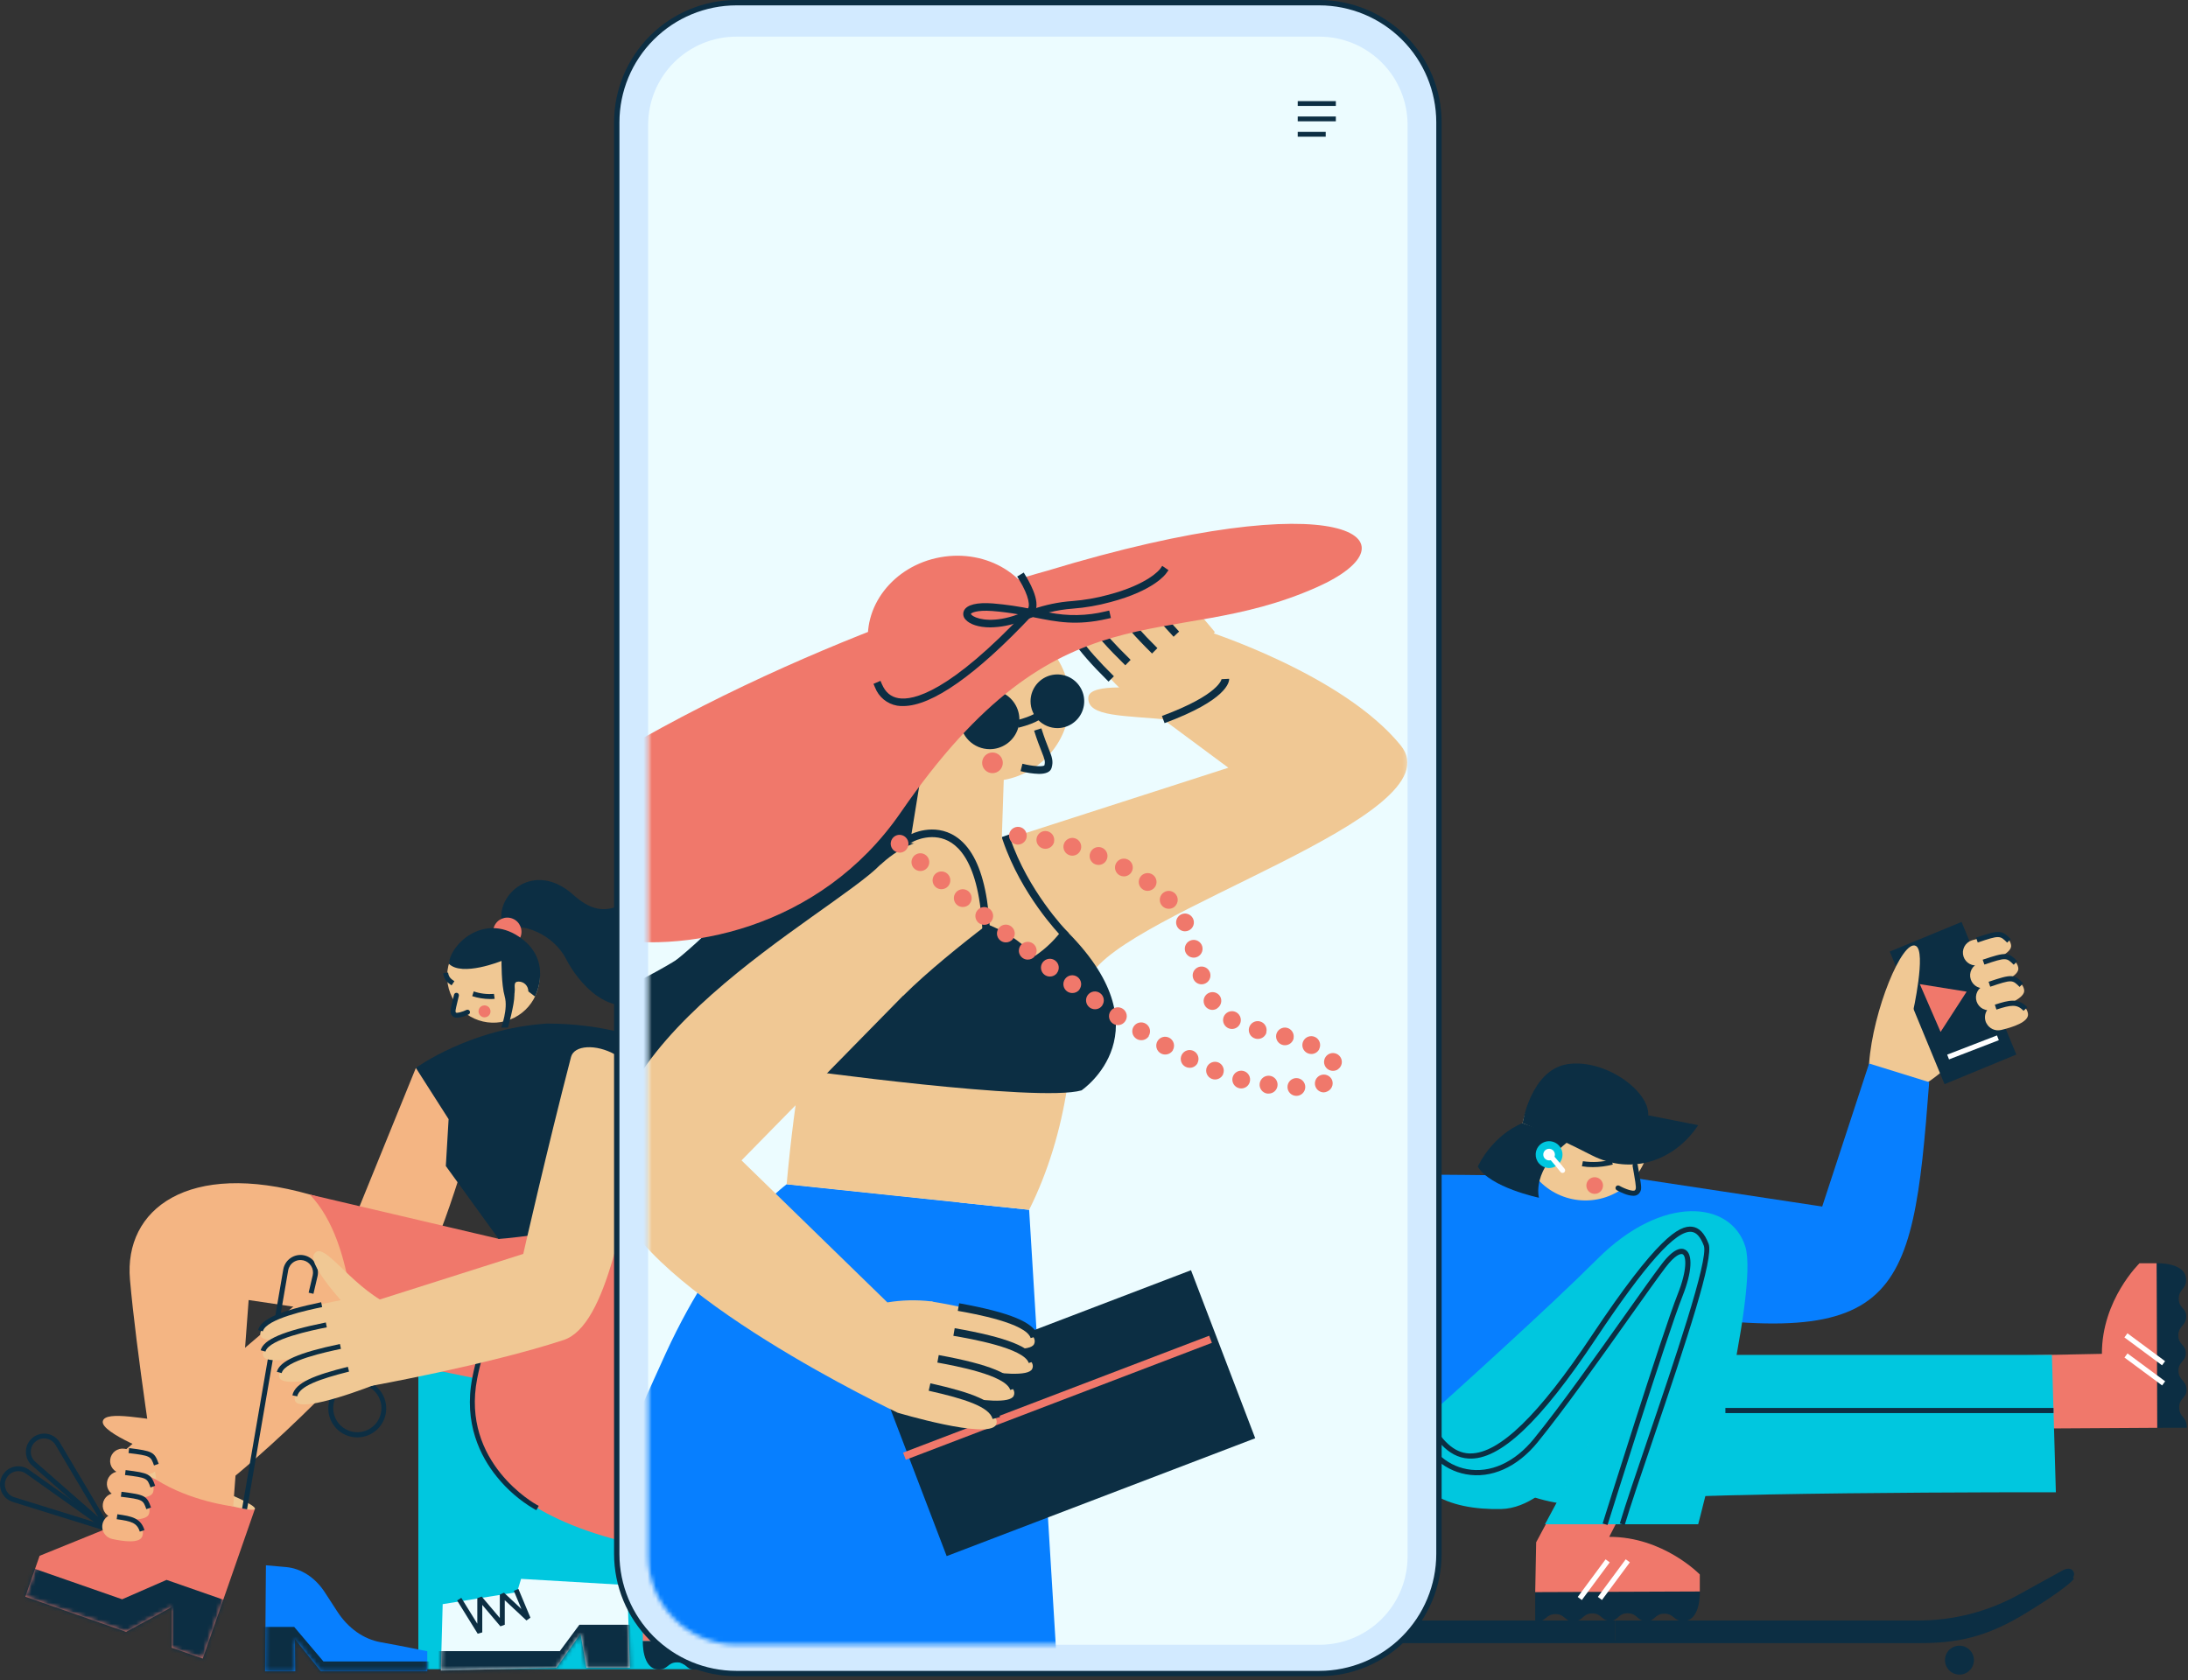 <?xml version="1.0" encoding="UTF-8"?> <svg xmlns="http://www.w3.org/2000/svg" width="522" height="401" viewBox="0 0 522 401" fill="none"><rect x="0" y="0" width="522" height="401" fill="#333333" stroke="none"/> <path d="M454.667 238.306C460.376 230.966 462.647 229.742 464.279 232.12C465.91 234.497 458.431 242.245 458.431 242.245L454.667 238.306Z" fill="#F0C894"></path> <path d="M458.26 235.015L457.159 234.461C458.264 232.287 460.829 230.305 463.407 230.901L463.129 232.091C461.049 231.61 459.027 233.51 458.26 235.015Z" fill="#0C2E43"></path> <path d="M456.344 243.163C460.051 237.702 465.148 233.119 466.885 235.415C468.622 237.711 460.12 247.13 460.12 247.13L456.344 243.163Z" fill="#F0C894"></path> <path d="M458.872 240.907L457.885 240.181C460.511 236.613 463.549 233.102 466.175 234.142L465.722 235.28C463.618 234.448 460.046 239.309 458.872 240.907Z" fill="#0C2E43"></path> <path d="M459.271 247.33C462.901 242.082 467.921 237.71 469.67 239.957C471.42 242.204 463.064 251.241 463.064 251.241L459.271 247.33Z" fill="#F0C894"></path> <path d="M461.751 245.181L460.772 244.447C463.35 241.013 466.339 237.645 468.957 238.701L468.5 239.835C466.4 238.991 462.901 243.66 461.751 245.181Z" fill="#0C2E43"></path> <path d="M463.312 249.369C468.536 243.069 478.299 234.403 479.852 236.809C481.406 239.215 467.048 252.036 467.048 252.036L463.312 249.369Z" fill="#F0C894"></path> <path d="M467.305 246.107L466.396 245.291C474.882 235.806 477.691 235.211 479.061 235.59L478.739 236.768C477.993 236.573 475.395 237.074 467.305 246.107Z" fill="#0C2E43"></path> <path d="M455.687 260.237C459.866 259.776 468.813 250.662 468.813 250.662L455.446 237.323L445.916 253.782C445.92 258.5 451.633 260.69 455.687 260.237Z" fill="#F0C894"></path> <path d="M467.982 220L450.854 227.07L463.916 258.714L481.044 251.644L467.982 220Z" fill="#0C2E43"></path> <path d="M458.02 234.844L462.974 246.246L469.189 236.638L458.02 234.844Z" fill="#F0786B"></path> <path d="M476.427 247.079L464.546 251.664L464.986 252.805L476.868 248.22L476.427 247.079Z" fill="white"></path> <path d="M468.45 228.278C468.323 227.893 468.273 227.486 468.304 227.082C468.335 226.677 468.445 226.282 468.63 225.921C468.814 225.56 469.068 225.238 469.378 224.976C469.687 224.713 470.045 224.515 470.432 224.392C476.251 222.565 479.298 222.887 479.787 225.489C480.162 227.483 475.46 229.273 472.247 230.252C471.482 230.483 470.656 230.407 469.947 230.038C469.237 229.669 468.7 229.037 468.45 228.278Z" fill="#F0C894"></path> <path d="M478.853 224.942C477.141 223.217 477.059 223.148 471.839 224.902L471.432 223.743C477.002 221.876 477.548 221.9 479.718 224.086L478.853 224.942Z" fill="#0C2E43"></path> <path d="M470.175 233.714C470.046 233.329 469.996 232.922 470.026 232.517C470.056 232.112 470.167 231.717 470.351 231.355C470.536 230.994 470.791 230.672 471.101 230.41C471.411 230.148 471.77 229.95 472.157 229.828C477.976 228.001 481.018 228.323 481.508 230.925C481.883 232.915 477.181 234.705 473.972 235.688C473.206 235.919 472.381 235.843 471.672 235.474C470.962 235.105 470.425 234.473 470.175 233.714Z" fill="#F0C894"></path> <path d="M480.423 230.223C478.698 228.494 478.629 228.425 473.421 230.174L473.014 229.016C478.556 227.153 479.094 227.177 481.271 229.355L480.423 230.223Z" fill="#0C2E43"></path> <path d="M471.57 238.995C471.441 238.609 471.39 238.201 471.419 237.795C471.449 237.389 471.56 236.993 471.744 236.63C471.929 236.267 472.183 235.945 472.494 235.681C472.804 235.418 473.164 235.219 473.552 235.096C479.371 233.269 482.417 233.592 482.907 236.193C483.282 238.183 478.58 239.974 475.367 240.952C474.602 241.185 473.777 241.109 473.067 240.741C472.357 240.373 471.82 239.742 471.57 238.983V238.995Z" fill="#F0C894"></path> <path d="M481.822 235.504C480.093 233.775 480.028 233.71 474.816 235.459L474.429 234.281C479.966 232.417 480.509 232.442 482.686 234.619L481.822 235.504Z" fill="#0C2E43"></path> <path d="M473.907 244.186C473.686 243.759 473.567 243.287 473.559 242.806C473.551 242.325 473.654 241.849 473.861 241.415C474.067 240.98 474.371 240.6 474.749 240.302C475.127 240.005 475.569 239.799 476.04 239.701C480.66 238.742 483.437 239.493 483.82 241.882C484.142 243.876 480.117 245.145 477.389 245.789C476.71 245.944 475.998 245.868 475.367 245.573C474.736 245.277 474.222 244.779 473.907 244.158V244.186Z" fill="#F0C894"></path> <path d="M482.764 241.213C481.198 239.537 479.746 239.798 476.296 240.911L475.917 239.745C479.322 238.644 481.516 238.085 483.665 240.373L482.764 241.213Z" fill="#0C2E43"></path> <path d="M445.916 253.782C446.825 241.165 453.835 224.086 457.061 225.718C459.63 226.986 456.343 241.662 456.343 241.662L445.916 253.782Z" fill="#F0C894"></path> <path d="M514.657 340.714L514.604 322.91L514.494 301.448C514.494 301.448 521.541 301.142 521.557 305.391C521.557 307.715 519.824 307.552 519.799 309.877C519.775 312.201 521.61 312.111 521.586 314.138C521.557 316.462 519.722 316.299 519.698 318.624C519.673 320.948 521.504 320.854 521.484 322.877C521.52 324.916 519.685 324.826 519.73 327.147C519.775 329.467 521.61 329.292 521.655 331.632C521.696 333.671 519.857 333.581 519.901 335.906C519.946 338.23 521.655 338.055 521.7 340.392C521.7 340.502 521.7 340.608 521.7 340.706L514.657 340.714Z" fill="#0C2E43"></path> <path d="M514.511 301.452H510.433C510.433 301.452 501.413 310.178 501.461 323.064L475.208 323.586L477.414 340.938L514.657 340.714L514.511 301.452Z" fill="#F0786B"></path> <path d="M507.553 318.163L506.825 319.146L515.808 325.798L516.536 324.815L507.553 318.163Z" fill="white"></path> <path d="M507.57 322.966L506.842 323.949L515.825 330.601L516.553 329.618L507.57 322.966Z" fill="white"></path> <path d="M352.549 350.933C383.076 328.329 391.595 323.321 411.939 323.321H489.529L490.475 356.095C490.475 356.095 394.188 355.928 380.955 358.599C367.723 361.27 352.549 350.933 352.549 350.933Z" fill="#00C7DF"></path> <path d="M237.145 286.213C230.698 279.921 226.689 271.32 224.038 273.767C221.926 275.716 228.177 287.954 228.177 287.954L237.145 286.213Z" fill="#F0C894"></path> <path d="M227.166 284.439C217.946 283.301 215.479 284.031 216.001 286.886C216.523 289.74 227.3 289.895 227.3 289.895L227.166 284.439Z" fill="#F0C894"></path> <path d="M216.763 286.025L215.748 285.381C217.143 283.134 220.36 282.722 222.68 283.472L222.273 284.634C220.674 284.113 217.901 284.202 216.763 286.025Z" fill="#0C2E43"></path> <path d="M229.4 289.034C222.916 287.811 216.07 288.178 216.457 291.016C216.845 293.854 229.531 294.499 229.531 294.499L229.4 289.034Z" fill="#F0C894"></path> <path d="M217.196 290.107L216.074 289.622C217.196 287.028 221.824 287.359 226.204 288.019L226.02 289.243C224.059 288.924 218.093 288.031 217.196 290.107Z" fill="#0C2E43"></path> <path d="M230.282 294.046C224.002 292.913 217.363 293.374 217.718 296.199C218.072 299.025 230.359 299.494 230.359 299.494L230.282 294.046Z" fill="#F0C894"></path> <path d="M218.464 295.29L217.334 294.813C218.439 292.211 222.933 292.476 227.182 293.08L227.011 294.303C225.127 294.022 219.344 293.206 218.464 295.29Z" fill="#0C2E43"></path> <path d="M228.879 298.361C220.723 297.598 207.674 298.389 208.298 301.187C208.922 303.984 228.121 302.879 228.121 302.879L228.879 298.361Z" fill="#F0C894"></path> <path d="M209.064 300.376L208 299.776C208.701 298.553 211.103 296.971 223.818 297.66L223.749 298.883C211.633 298.222 209.444 299.707 209.064 300.376Z" fill="#0C2E43"></path> <path d="M241.953 300.632C238.67 303.263 225.902 303.156 225.902 303.156V284.276L241.031 286.029C244.371 289.369 245.134 298.08 241.953 300.632Z" fill="#F0C894"></path> <path d="M332.351 280.275L291.89 286.853L241.031 286.029L238.507 301.802C238.507 301.802 246.442 308.906 266.514 315.7C285.484 322.11 323.09 316.711 333.697 314.994L334.794 343.238L386.029 330.947L385.343 311.618C453.24 323.321 456.16 312.168 460.254 258.23L445.916 253.781L434.731 287.913L388.467 280.899C388.467 280.899 352.549 280.275 332.351 280.275Z" fill="#077FFF"></path> <path d="M386.648 283.955C393.733 279.313 395.714 269.806 391.072 262.721C386.431 255.636 376.924 253.655 369.839 258.297C362.754 262.938 360.773 272.445 365.414 279.53C370.056 286.615 379.563 288.596 386.648 283.955Z" fill="#F0C894"></path> <path d="M379.989 278.51C379.122 278.52 378.257 278.45 377.403 278.302L377.64 277.099C379.919 277.438 382.244 277.306 384.47 276.711L384.772 277.898C383.209 278.3 381.602 278.506 379.989 278.51Z" fill="#0C2E43"></path> <path d="M378.509 282.481C378.592 282.098 378.787 281.748 379.068 281.475C379.35 281.203 379.706 281.019 380.092 280.949C380.477 280.878 380.875 280.923 381.235 281.078C381.595 281.233 381.901 281.491 382.115 281.82C382.329 282.148 382.44 282.533 382.436 282.925C382.431 283.317 382.311 283.699 382.09 284.022C381.868 284.346 381.556 284.597 381.193 284.744C380.829 284.89 380.43 284.926 380.046 284.846C379.79 284.793 379.547 284.689 379.33 284.541C379.114 284.392 378.929 284.203 378.786 283.983C378.643 283.764 378.545 283.518 378.498 283.26C378.45 283.002 378.454 282.738 378.509 282.481Z" fill="#F0786B"></path> <path d="M390.102 278.139C390.971 283.236 391.183 283.697 390.51 284.447C389.58 285.471 386.024 283.485 386.024 283.485L390.102 278.139Z" fill="#F0C894"></path> <path d="M389.634 285.344C388.235 285.344 386.404 284.398 385.727 284.019C385.585 283.939 385.481 283.807 385.437 283.651C385.393 283.494 385.413 283.327 385.492 283.185C385.572 283.043 385.704 282.939 385.861 282.895C386.017 282.851 386.185 282.871 386.326 282.951C387.929 283.848 389.735 284.374 390.049 284.035C390.363 283.697 390.4 283.415 389.821 280.104C389.727 279.566 389.621 278.946 389.499 278.241C389.485 278.16 389.488 278.078 389.506 277.999C389.524 277.919 389.557 277.844 389.605 277.778C389.652 277.711 389.711 277.655 389.78 277.611C389.849 277.568 389.926 277.539 390.007 277.525C390.087 277.511 390.169 277.514 390.249 277.532C390.328 277.55 390.403 277.583 390.47 277.631C390.536 277.678 390.593 277.737 390.636 277.806C390.679 277.875 390.709 277.952 390.722 278.033C390.841 278.738 390.951 279.354 391.044 279.896C391.664 283.444 391.758 283.974 390.967 284.859C390.793 285.031 390.583 285.163 390.353 285.247C390.123 285.331 389.878 285.364 389.634 285.344Z" fill="#0C2E43"></path> <path d="M391.791 274.775L391.171 273.718C392.427 272.984 393.21 272.45 393.536 270.839L394.735 271.08C394.29 273.311 392.961 274.089 391.791 274.775Z" fill="#0C2E43"></path> <path d="M374.602 272.046C365.149 279.109 367.164 285.813 367.164 285.813C367.164 285.813 355.448 283.367 352.549 278.367C356.582 270.338 363.237 268.009 363.237 268.009L374.602 272.046Z" fill="#0C2E43"></path> <path d="M405.141 268.498C399.661 276.817 389.466 280.667 379.679 275.647C369.892 270.627 363.245 268.009 363.245 268.009C363.245 268.009 365.239 255.139 374.141 253.912C383.043 252.684 393.581 260.4 393.218 266.146L405.141 268.498Z" fill="#0C2E43"></path> <path d="M366.377 275.321C366.417 274.689 366.643 274.083 367.027 273.58C367.411 273.077 367.936 272.699 368.535 272.494C369.134 272.289 369.78 272.266 370.392 272.428C371.003 272.59 371.554 272.93 371.972 273.404C372.391 273.879 372.66 274.467 372.744 275.094C372.829 275.722 372.726 276.36 372.448 276.929C372.17 277.497 371.729 277.971 371.182 278.289C370.635 278.607 370.006 278.757 369.374 278.717C368.527 278.664 367.735 278.276 367.173 277.639C366.611 277.002 366.325 276.168 366.377 275.321Z" fill="#00C7DF"></path> <path d="M372.775 279.892C372.683 279.893 372.593 279.873 372.51 279.833C372.427 279.793 372.355 279.736 372.298 279.664C372.273 279.635 370.108 276.919 369.142 275.953C369.084 275.896 369.039 275.829 369.008 275.755C368.977 275.681 368.961 275.601 368.961 275.521C368.961 275.44 368.977 275.361 369.008 275.286C369.039 275.212 369.084 275.145 369.142 275.088C369.257 274.975 369.412 274.911 369.574 274.911C369.736 274.911 369.891 274.975 370.006 275.088C371.021 276.104 373.162 278.787 373.268 278.901C373.319 278.964 373.356 279.036 373.378 279.114C373.4 279.191 373.407 279.272 373.398 279.352C373.389 279.432 373.364 279.509 373.325 279.579C373.286 279.65 373.233 279.712 373.17 279.762C373.059 279.851 372.918 279.898 372.775 279.892Z" fill="white"></path> <path d="M370.961 275.521C370.962 275.245 370.881 274.976 370.728 274.747C370.576 274.517 370.359 274.338 370.104 274.233C369.85 274.127 369.57 274.099 369.3 274.152C369.03 274.206 368.782 274.339 368.587 274.533C368.392 274.728 368.26 274.976 368.206 275.246C368.153 275.516 368.181 275.796 368.286 276.051C368.392 276.305 368.571 276.522 368.8 276.674C369.03 276.827 369.299 276.908 369.574 276.907C369.942 276.907 370.295 276.761 370.555 276.501C370.815 276.241 370.961 275.888 370.961 275.521Z" fill="white"></path> <path d="M366.263 379.931L384.071 379.882L405.529 379.768C405.529 379.768 405.839 386.818 401.586 386.835C399.261 386.835 399.428 385.101 397.1 385.073C394.771 385.044 394.869 386.884 392.838 386.863C390.514 386.835 390.681 385 388.353 384.971C386.024 384.942 386.118 386.777 384.095 386.761C382.057 386.794 382.146 384.963 379.826 385.008C377.506 385.053 377.681 386.888 375.34 386.932C373.301 386.973 373.387 385.134 371.063 385.179C368.738 385.224 368.918 386.928 366.577 386.973C366.471 386.979 366.365 386.979 366.259 386.973L366.263 379.931Z" fill="#0C2E43"></path> <path d="M405.529 379.768V375.71C405.529 375.71 396.798 366.69 383.916 366.739L397.043 341.183L379.679 343.389L366.487 368.036L366.263 379.918L405.529 379.768Z" fill="#F0786B"></path> <path d="M387.858 372.089L381.206 381.071L382.189 381.799L388.841 372.817L387.858 372.089Z" fill="white"></path> <path d="M383.056 372.1L376.404 381.083L377.387 381.811L384.039 372.828L383.056 372.1Z" fill="white"></path> <path d="M334.794 343.238C335.287 355.855 345.454 360.398 358.197 360.092C370.431 359.802 381.082 340.518 381.082 340.518L368.596 363.734H405.142C405.142 363.734 419.806 308.331 416.38 297.447C412.955 286.564 396.643 284.875 381.07 300.449C369.774 311.761 347.015 332.285 338.301 340.102C336.099 342.076 334.794 343.238 334.794 343.238Z" fill="#00C7DF"></path> <path d="M385.343 391.777H457.782C466.917 391.777 473.939 390.411 483.616 384.367C483.616 384.367 493.125 378.593 494.553 376.489C495.34 375.331 494.341 373.471 492.012 374.784L481.516 380.579C474.246 384.584 466.082 386.688 457.782 386.696H385.343V391.777Z" fill="#0C2E43"></path> <path d="M385.344 391.777H312.904C303.77 391.777 296.751 390.411 287.071 384.367C287.071 384.367 277.565 378.593 276.138 376.489C275.351 375.331 276.346 373.471 278.678 374.784L289.171 380.579C296.441 384.583 304.604 386.687 312.904 386.696H385.344V391.777Z" fill="#0C2E43"></path> <path d="M457.783 392.095H312.903C304.001 392.095 296.894 390.872 286.907 384.645C286.523 384.408 277.332 378.814 275.896 376.677L276.402 376.334C277.776 378.373 287.147 384.082 287.241 384.123C297.106 390.281 304.124 391.463 312.932 391.463H457.783C466.574 391.463 473.597 390.26 483.473 384.123C483.571 384.062 492.942 378.357 494.316 376.33L494.822 376.673C493.374 378.809 484.183 384.421 483.791 384.641C473.796 390.872 466.689 392.095 457.783 392.095Z" fill="#0C2E43"></path> <path d="M470.833 396.948C471.271 395.094 470.122 393.236 468.268 392.798C466.413 392.361 464.555 393.509 464.118 395.364C463.68 397.218 464.828 399.076 466.683 399.514C468.537 399.951 470.395 398.803 470.833 396.948Z" fill="#0C2E43"></path> <path d="M303.994 399.534C305.849 399.096 306.997 397.238 306.56 395.384C306.122 393.53 304.264 392.381 302.409 392.819C300.555 393.257 299.407 395.115 299.844 396.969C300.282 398.823 302.14 399.972 303.994 399.534Z" fill="#0C2E43"></path> <path d="M383.516 363.904L382.35 363.542C382.488 363.089 396.512 318.277 400.268 308.796C402.539 303.087 402.327 299.8 401.455 299.307C401.01 299.054 399.652 299.429 397.377 302.414C395.521 304.861 392.385 309.269 388.756 314.391C381.824 324.178 373.179 336.362 366.842 344.159C361.985 350.129 355.742 352.915 349.714 351.797C344.136 350.766 339.76 346.573 337.705 340.298L338.9 339.898C340.812 345.737 344.845 349.632 349.967 350.578C355.538 351.614 361.349 348.983 365.916 343.372C372.228 335.624 380.853 323.444 387.782 313.673C391.419 308.543 394.559 304.11 396.427 301.66C399.338 297.83 401.104 297.68 402.075 298.23C403.922 299.27 403.665 303.592 401.426 309.24C397.666 318.693 383.659 363.452 383.516 363.904Z" fill="#0C2E43"></path> <path d="M387.615 363.897L386.444 363.546C387.806 358.987 390.253 351.79 393.091 343.454C399.265 325.308 407.723 300.457 406.487 297.256C405.672 295.131 404.734 294.083 403.543 293.953C399.824 293.545 392.586 301.652 380.727 319.46C367.482 339.352 357.842 348.462 350.396 348.054C345.213 347.789 341.979 342.867 339.74 338.614L340.821 338.043C343.924 343.94 346.897 346.647 350.461 346.831C350.587 346.831 350.718 346.831 350.848 346.831C357.695 346.831 367.16 337.643 379.708 318.775C395.391 295.225 400.623 292.391 403.677 292.729C405.349 292.913 406.642 294.246 407.629 296.807C408.922 300.155 402.621 319.236 394.249 343.838C391.415 352.169 388.973 359.358 387.615 363.897Z" fill="#0C2E43"></path> <path d="M489.913 335.979H411.634V337.203H489.913V335.979Z" fill="#0C2E43"></path> <path d="M167.546 314.94H99.806V398.312H167.546V314.94Z" fill="#00C7DF"></path> <path d="M114.461 265.65C107.261 287.138 104.021 303.096 90.543 318.582C82.218 328.147 55.998 355.269 40.713 362.834L30.085 345.849L79.289 303.832L99.223 254.821L114.461 265.65Z" fill="#F4B583"></path> <path d="M85.233 343.003C84.953 343.004 84.673 342.987 84.395 342.952C82.611 342.734 80.983 341.83 79.855 340.431C78.727 339.033 78.187 337.25 78.351 335.46C78.515 333.671 79.369 332.016 80.733 330.846C82.096 329.675 83.862 329.082 85.656 329.192C87.449 329.301 89.129 330.105 90.341 331.432C91.552 332.759 92.198 334.506 92.144 336.302C92.089 338.098 91.337 339.802 90.047 341.053C88.757 342.304 87.03 343.003 85.233 343.003ZM85.233 330.261C83.738 330.266 82.303 330.852 81.233 331.897C80.163 332.941 79.542 334.362 79.501 335.857C79.461 337.351 80.004 338.803 81.016 339.904C82.028 341.005 83.429 341.669 84.922 341.754C86.415 341.839 87.883 341.34 89.013 340.361C90.144 339.383 90.85 338.002 90.98 336.512C91.11 335.023 90.654 333.541 89.71 332.381C88.766 331.222 87.407 330.475 85.922 330.301C85.688 330.273 85.453 330.26 85.218 330.261H85.233Z" fill="#0C2E43"></path> <path d="M41.241 339.196C35.462 338.964 25.047 336.358 24.523 339.173C24 341.987 37.812 347.199 37.812 347.199L41.241 339.196Z" fill="#F4B583"></path> <path d="M25.444 365.322L7.64 349.71C7.171 349.293 6.798 348.78 6.546 348.206C6.294 347.632 6.169 347.01 6.179 346.382C6.19 345.755 6.335 345.138 6.606 344.572C6.877 344.006 7.267 343.506 7.75 343.105C8.232 342.704 8.795 342.411 9.4 342.248C10.006 342.084 10.64 342.053 11.258 342.157C11.877 342.261 12.466 342.498 12.985 342.85C13.504 343.202 13.94 343.663 14.265 344.2L26.361 364.574L25.444 365.322ZM10.514 343.255C9.867 343.256 9.237 343.454 8.706 343.822C8.175 344.19 7.769 344.711 7.542 345.316C7.314 345.921 7.276 346.581 7.433 347.207C7.59 347.834 7.934 348.398 8.419 348.825L23.433 361.988L13.249 344.814C13.017 344.417 12.7 344.077 12.322 343.815C11.944 343.554 11.514 343.379 11.061 343.302C10.88 343.271 10.697 343.255 10.514 343.255Z" fill="#0C2E43"></path> <path d="M25.657 365.44L3.051 358.406C2.45 358.217 1.898 357.901 1.432 357.478C0.965 357.056 0.596 356.537 0.349 355.959C0.102 355.38 -0.016 354.754 0.002 354.125C0.02 353.496 0.174 352.879 0.453 352.315C0.732 351.751 1.13 351.254 1.62 350.859C2.11 350.464 2.679 350.179 3.289 350.025C3.899 349.87 4.535 349.85 5.154 349.965C5.773 350.08 6.359 350.328 6.873 350.691L26.161 364.401L25.657 365.44ZM4.35 351.057C4.084 351.055 3.819 351.088 3.562 351.155C2.891 351.325 2.294 351.71 1.861 352.25C1.429 352.79 1.184 353.457 1.164 354.148C1.145 354.84 1.351 355.52 1.753 356.083C2.154 356.647 2.729 357.065 3.389 357.272L22.469 363.208L6.188 351.647C5.651 351.264 5.009 351.058 4.35 351.057Z" fill="#0C2E43"></path> <path d="M55.12 376.419L48.37 395.778L40.973 393.2L40.989 383.481L30.081 389.405L6.046 381.024L9.451 371.258L25.641 364.689L32.864 350.313L60.82 360.059L55.12 376.419Z" fill="#F0786B"></path> <mask id="mask0" mask-type="alpha" maskUnits="userSpaceOnUse" x="6" y="350" width="55" height="46"> <path d="M55.12 376.419L48.37 395.778L40.973 393.2L40.989 383.481L30.081 389.405L6.046 381.024L9.451 371.258L25.641 364.689L32.864 350.313L60.82 360.059L55.12 376.419Z" fill="#FF3D81"></path> </mask> <g mask="url(#mask0)"> <path d="M54.384 382.115L39.737 377.006L29.14 381.635L6.436 373.719L1.582 382.556L55.419 400.482L54.384 382.115Z" fill="#0C2E43"></path> </g> <path d="M32.865 350.313C32.585 351.12 38.616 353.958 46.335 356.646C54.054 359.335 60.541 360.866 60.821 360.059C61.1 359.252 55.074 356.418 47.355 353.726C39.635 351.033 33.148 349.506 32.865 350.313Z" fill="#F0C894"></path> <path d="M63.442 373.521L63.241 398.82H70.449L70.358 391.141L76.522 398.82H101.939V394.038C101.939 394.038 96.035 392.814 90.788 391.873C86.737 391.141 83.057 388.539 80.482 384.575L77.491 379.965C75.204 376.446 71.846 374.262 68.217 373.943L63.442 373.521Z" fill="#077FFF"></path> <mask id="mask1" mask-type="alpha" maskUnits="userSpaceOnUse" x="63" y="373" width="39" height="26"> <path d="M63.442 373.521L63.241 398.82H70.449L70.358 391.141L76.522 398.82H101.939V394.038C101.939 394.038 96.035 392.814 90.788 391.873C86.737 391.141 83.057 388.539 80.482 384.575L77.491 379.965C75.204 376.446 71.846 374.262 68.217 373.943L63.442 373.521Z" fill="#4C3BE3"></path> </mask> <g mask="url(#mask1)"> <path d="M62.561 388.231H70.189L77.161 396.466H104.727V401.225L60.097 401.635L62.561 388.231Z" fill="#0C2E43"></path> </g> <path d="M37.281 353.088C37.281 353.088 32.467 322.16 31.006 305.324C29.546 288.488 44.925 276.821 73.913 285.04C102.9 293.259 85.249 314.071 85.249 314.071L59.321 310.229L55.636 359.48C55.636 359.48 45.41 358.299 37.281 353.088Z" fill="#F4B583"></path> <path d="M26.295 348.258C26.345 347.87 26.471 347.495 26.667 347.156C26.862 346.817 27.123 346.52 27.434 346.282C27.745 346.045 28.101 345.871 28.48 345.772C28.858 345.672 29.253 345.649 29.641 345.703C35.47 346.546 37.986 348.097 37.324 350.565C36.816 352.454 31.979 352.049 28.775 351.561C28.012 351.444 27.325 351.032 26.861 350.415C26.398 349.798 26.194 349.023 26.295 348.258Z" fill="#F4B583"></path> <path d="M36.742 349.703C35.955 347.475 35.927 347.388 30.664 346.739L30.81 345.558C36.407 346.25 36.868 346.494 37.856 349.301L36.742 349.703Z" fill="#0C2E43"></path> <path d="M25.524 353.71C25.573 353.321 25.699 352.946 25.895 352.607C26.09 352.267 26.351 351.97 26.662 351.733C26.974 351.495 27.329 351.321 27.708 351.222C28.087 351.123 28.482 351.1 28.87 351.155C34.699 351.993 37.215 353.548 36.553 356.012C36.046 357.906 31.208 357.5 28.004 357.012C27.241 356.894 26.555 356.483 26.091 355.866C25.628 355.249 25.424 354.475 25.524 353.71Z" fill="#F4B583"></path> <path d="M35.903 354.95C35.116 352.726 35.088 352.639 29.825 351.986L29.971 350.805C35.568 351.501 36.029 351.745 37.017 354.552L35.903 354.95Z" fill="#0C2E43"></path> <path d="M24.535 358.886C24.585 358.498 24.711 358.123 24.907 357.784C25.102 357.445 25.363 357.148 25.675 356.91C25.986 356.673 26.341 356.499 26.72 356.4C27.098 356.3 27.493 356.277 27.881 356.331C33.711 357.174 36.226 358.725 35.565 361.193C35.057 363.082 30.219 362.677 27.015 362.189C26.252 362.072 25.565 361.66 25.101 361.043C24.638 360.426 24.434 359.651 24.535 358.886Z" fill="#F4B583"></path> <path d="M34.912 360.13C34.124 357.902 34.101 357.815 28.838 357.166L28.983 355.985C34.581 356.678 35.042 356.922 36.03 359.728L34.912 360.13Z" fill="#0C2E43"></path> <path d="M24.394 364.381C24.381 363.919 24.475 363.46 24.669 363.04C24.863 362.62 25.151 362.25 25.511 361.959C25.871 361.669 26.293 361.465 26.744 361.364C27.196 361.264 27.664 361.268 28.113 361.378C32.538 362.472 34.64 364.291 33.975 366.527C33.447 368.396 29.393 367.83 26.756 367.239C26.099 367.096 25.509 366.736 25.081 366.218C24.653 365.7 24.411 365.053 24.394 364.381Z" fill="#F4B583"></path> <path d="M33.349 365.491C32.688 363.373 31.314 362.999 27.838 362.527L27.999 361.346C31.42 361.811 33.565 362.24 34.471 365.125L33.349 365.491Z" fill="#0C2E43"></path> <path d="M149.644 378.249L150.266 397.962H139.893L138.492 389.854L132.761 397.962L105.175 398.651L105.612 382.796L123.357 379.93L124.317 376.761L149.644 378.249Z" fill="#ECFCFF"></path> <mask id="mask2" mask-type="alpha" maskUnits="userSpaceOnUse" x="105" y="376" width="46" height="23"> <path d="M149.644 378.249L150.266 397.962H139.893L138.492 389.854L132.761 397.962L105.175 398.651L105.612 382.796L123.357 379.93L124.317 376.761L149.644 378.249Z" fill="#7BEAFF"></path> </mask> <g mask="url(#mask2)"> <path d="M104.227 394.01H133.556L138.229 387.708H150.266L152.766 400.277L101.542 401.469L104.227 394.01Z" fill="#0C2E43"></path> </g> <path d="M113.965 389.849L109.053 381.918L110.056 381.296L113.875 387.464V381.366L114.918 380.985L119.244 386.094V380.5L120.24 380.067L124.397 383.953L122.586 379.615L123.676 379.158L126.546 386.027L125.597 386.688L120.425 381.859V387.708L119.386 388.09L115.056 382.976V389.538L113.965 389.849Z" fill="#0C2E43"></path> <path d="M169.039 340.897L200.789 355.292L193.72 370.62L156.033 359.575L169.039 340.897Z" fill="#F0C894"></path> <path d="M73.893 285.04C85.308 296.822 84.631 323.006 84.631 323.006L113.26 328.883C113.26 328.883 102.726 356.969 150.053 368.16L169.038 340.897L151.746 329.186C151.746 329.186 168.168 294.763 159.126 285.099C153.119 278.687 118.976 295.621 118.976 295.621L73.893 285.04Z" fill="#F0786B"></path> <path d="M152.545 247.795C152.545 247.795 144.063 244.252 130.502 244.252C112.064 245.433 99.216 254.833 99.216 254.833L107.026 267.063L106.364 278.246L118.961 295.649C118.961 295.649 128.148 295.204 164.229 288.709L152.545 247.795Z" fill="#0C2E43"></path> <path d="M127.963 360.374L127.439 360.094C124.022 358.084 120.998 355.47 118.516 352.379C114.678 347.655 110.552 339.708 112.682 328.761C115.933 312.035 124.491 305.706 124.853 305.446L125.333 305.1L126.022 306.056L125.542 306.403C125.424 306.489 116.992 312.791 113.839 328.989C109.93 349.088 127.817 358.961 128.01 359.059L128.53 359.339L127.963 360.374Z" fill="#0C2E43"></path> <path d="M200.789 355.292L212.646 359.803C214.238 360.407 215.575 361.538 216.434 363.007C217.294 364.477 217.624 366.197 217.369 367.88L214.106 389.444C213.838 391.206 212.947 392.814 211.595 393.976C210.243 395.138 208.52 395.777 206.737 395.777H204.249V375.533L193.72 370.608L200.789 355.292Z" fill="#F0C894"></path> <path d="M202.383 390.684H204.938V395.801H202.383C201.705 395.801 201.055 395.532 200.576 395.053C200.097 394.574 199.828 393.924 199.828 393.247C199.828 392.911 199.893 392.578 200.021 392.267C200.149 391.957 200.338 391.674 200.575 391.436C200.812 391.198 201.094 391.009 201.404 390.88C201.714 390.751 202.047 390.685 202.383 390.684Z" fill="#F0C894"></path> <path d="M191.267 391.723L174.077 391.676L153.364 391.565C153.364 391.565 153.065 398.367 157.171 398.383C159.414 398.383 159.253 396.714 161.501 396.687C163.748 396.659 163.654 398.434 165.614 398.411C167.858 398.387 167.696 396.616 169.944 396.588C172.192 396.561 172.101 398.332 174.054 398.312C176.022 398.348 175.935 396.576 178.175 396.62C180.415 396.663 180.246 398.434 182.505 398.478C184.473 398.517 184.391 396.742 186.634 396.789C188.878 396.836 188.705 398.478 190.964 398.521C191.066 398.527 191.169 398.527 191.271 398.521L191.267 391.723Z" fill="#0C2E43"></path> <path d="M153.364 391.565V387.629C153.364 387.629 161.788 378.922 174.227 378.969L174.762 353.631L191.507 355.756L191.287 391.723L153.364 391.565Z" fill="#F0786B"></path> <path d="M170.426 384.118L169.477 384.821L175.897 393.492L176.846 392.789L170.426 384.118Z" fill="white"></path> <path d="M175.061 384.145L174.112 384.848L180.533 393.519L181.482 392.816L175.061 384.145Z" fill="white"></path> <path d="M58.943 360.166L57.762 359.965L67.575 302.959C67.666 302.405 67.868 301.876 68.168 301.403C68.468 300.929 68.861 300.521 69.323 300.203C69.784 299.885 70.305 299.663 70.855 299.551C71.404 299.439 71.97 299.439 72.519 299.55C73.069 299.662 73.59 299.884 74.052 300.202C74.514 300.52 74.907 300.927 75.207 301.401C75.508 301.874 75.71 302.403 75.801 302.956C75.893 303.509 75.871 304.075 75.739 304.62L74.779 308.741L73.629 308.47L74.601 304.348C74.78 303.582 74.649 302.777 74.238 302.107C73.827 301.436 73.168 300.955 72.405 300.766C72.007 300.668 71.593 300.652 71.188 300.721C70.784 300.79 70.398 300.942 70.055 301.166C69.712 301.391 69.419 301.684 69.194 302.027C68.969 302.37 68.817 302.755 68.748 303.159L58.943 360.166Z" fill="#0C2E43"></path> <path d="M153.36 268.204C149.03 288.54 145.007 316.307 134.446 319.771C116.111 325.774 88.162 330.785 88.162 330.785L82.108 311.17L90.623 310.091L124.837 299.219C124.837 299.219 130.569 273.999 136.233 252.223C137.709 246.562 157.049 250.979 153.36 268.204Z" fill="#F0C894"></path> <path d="M92.528 311.17C83.156 306.391 77.023 295.66 74.917 299.309C73.24 302.214 84.455 313.697 84.455 313.697L92.528 311.17Z" fill="#F0C894"></path> <path d="M82.081 310.111C71.397 312.044 60.683 315.945 62.245 318.916C63.808 321.888 84.12 316.141 84.12 316.141L82.081 310.111Z" fill="#F0C894"></path> <path d="M62.714 317.688L61.568 317.393C62.245 314.795 66.749 312.807 76.617 310.749L76.857 311.906C73.551 312.595 63.493 314.712 62.714 317.688Z" fill="#0C2E43"></path> <path d="M83.38 314.94C72.331 316.869 61.246 320.774 62.864 323.742C64.482 326.71 85.486 320.967 85.486 320.967L83.38 314.94Z" fill="#F0C894"></path> <path d="M63.324 322.522L62.187 322.215C62.887 319.617 67.536 317.633 77.735 315.578L77.967 316.735C74.547 317.424 64.151 319.522 63.324 322.522Z" fill="#0C2E43"></path> <path d="M86.564 320.082C75.881 322.01 65.166 325.915 66.729 328.883C68.291 331.851 88.603 326.128 88.603 326.128L86.564 320.082Z" fill="#F0C894"></path> <path d="M67.197 327.659L66.052 327.36C66.729 324.762 71.232 322.778 81.1 320.719L81.341 321.877C78.034 322.585 67.977 324.66 67.197 327.659Z" fill="#0C2E43"></path> <path d="M88.852 325.065C79.487 327.033 68.812 331.505 70.461 334.418C72.11 337.331 89.572 330.367 89.572 330.367L88.852 325.065Z" fill="#F0C894"></path> <path d="M70.909 333.213L69.756 332.961C70.421 329.891 75.113 328.135 82.99 326.151L83.277 327.297C76.239 329.08 71.445 330.765 70.909 333.213Z" fill="#0C2E43"></path> <path d="M120.637 243.646C126.512 242.028 129.963 235.954 128.345 230.079C126.726 224.204 120.652 220.753 114.777 222.371C108.902 223.989 105.451 230.064 107.07 235.939C108.688 241.814 114.762 245.264 120.637 243.646Z" fill="#F0C894"></path> <path d="M116.898 238.394C115.456 238.385 114.025 238.154 112.654 237.709L113.016 236.583C114.569 237.107 116.213 237.305 117.846 237.166L118.012 238.347C117.642 238.387 117.27 238.403 116.898 238.394Z" fill="#0C2E43"></path> <path d="M117.008 241.134C116.968 240.854 116.845 240.593 116.656 240.383C116.467 240.172 116.22 240.023 115.946 239.953C115.672 239.884 115.384 239.897 115.117 239.991C114.851 240.085 114.618 240.256 114.449 240.483C114.28 240.709 114.182 240.981 114.167 241.263C114.152 241.546 114.221 241.826 114.366 242.069C114.511 242.312 114.724 242.506 114.979 242.628C115.234 242.75 115.52 242.793 115.8 242.752C115.985 242.726 116.164 242.663 116.326 242.567C116.487 242.471 116.628 242.344 116.74 242.194C116.852 242.044 116.934 241.873 116.98 241.691C117.026 241.509 117.035 241.32 117.008 241.134Z" fill="#F0786B"></path> <path d="M119.768 220.283C118.154 213.591 127.329 205.038 136.851 213.591C146.373 222.145 150.058 211.403 158.812 213.71C167.567 216.016 165.236 222.763 172.082 223.385C178.927 224.007 179.852 219.551 187.071 221.468C194.291 223.385 190.614 226.393 187.689 227.192C184.765 227.991 183.139 240.079 172.082 237.497C161.025 234.915 158.159 236.773 153.9 238.843C145.267 243.035 138.052 234.639 135.005 228.766C131.856 222.692 124.539 220.594 122.803 221.476C121.067 222.358 119.768 220.283 119.768 220.283Z" fill="#0C2E43"></path> <path d="M111.564 241.52C111.564 241.52 108.934 242.788 108.312 242.008C107.856 241.437 108.025 241.119 108.879 237.497L111.564 241.52Z" fill="#F0C894"></path> <path d="M109.048 242.85C108.829 242.865 108.609 242.831 108.404 242.749C108.2 242.667 108.016 242.54 107.868 242.378C107.293 241.661 107.403 241.197 108.005 238.682C108.096 238.288 108.202 237.859 108.32 237.359C108.356 237.207 108.451 237.075 108.585 236.992C108.718 236.91 108.878 236.884 109.031 236.92C109.183 236.956 109.315 237.051 109.397 237.184C109.48 237.318 109.506 237.478 109.47 237.631C109.352 238.131 109.245 238.571 109.155 238.957C108.612 241.217 108.588 241.39 108.789 241.638C109.033 241.807 110.269 241.492 111.324 240.984C111.463 240.931 111.617 240.931 111.756 240.986C111.895 241.041 112.008 241.146 112.073 241.28C112.138 241.415 112.15 241.568 112.107 241.711C112.064 241.854 111.968 241.975 111.839 242.051C110.972 242.502 110.023 242.773 109.048 242.85Z" fill="#0C2E43"></path> <path d="M124.155 223.645C124.87 221.919 124.05 219.941 122.325 219.227C120.6 218.512 118.622 219.331 117.907 221.057C117.193 222.782 118.012 224.76 119.737 225.475C121.463 226.189 123.44 225.37 124.155 223.645Z" fill="#F0786B"></path> <path d="M107.734 235.131C106.9 234.564 105.947 233.927 105.723 232.238L106.904 232.081C107.053 233.187 107.573 233.588 108.407 234.151L107.734 235.131Z" fill="#0C2E43"></path> <path d="M107.092 229.983C110.241 233.132 119.649 229.306 119.649 229.306C119.649 229.306 119.574 234.856 120.416 237.8C121.259 240.745 119.574 245.201 119.574 245.201H121.188C121.188 245.201 122.723 239.772 122.723 237.497C122.723 235.222 124.258 235.218 124.258 235.218L127.64 237.8C127.64 237.8 132.202 229.073 123.739 223.468C115.275 217.863 107.399 225.393 107.092 229.983Z" fill="#0C2E43"></path> <path d="M126.042 236.537C126.042 235.926 125.8 235.34 125.368 234.908C124.936 234.476 124.35 234.234 123.739 234.234C122.468 234.234 122.834 235.265 122.834 236.537C122.834 237.808 122.468 238.843 123.739 238.843C124.042 238.843 124.342 238.784 124.622 238.668C124.901 238.552 125.155 238.382 125.369 238.167C125.583 237.953 125.753 237.699 125.868 237.419C125.984 237.139 126.043 236.839 126.042 236.537Z" fill="#F0C894"></path> <path d="M314.755 0.64H175.687C159.922 0.64 147.143 13.42 147.143 29.185V370.815C147.143 386.579 159.922 399.359 175.687 399.359H314.755C330.52 399.359 343.3 386.579 343.3 370.815V29.185C343.3 13.42 330.52 0.64 314.755 0.64Z" fill="#D2EAFF"></path> <path d="M314.753 400H175.685C167.947 399.99 160.529 396.913 155.058 391.441C149.587 385.97 146.509 378.552 146.5 370.814V29.185C146.509 21.447 149.587 14.029 155.058 8.558C160.529 3.086 167.947 0.009 175.685 -0H314.753C322.491 0.009 329.909 3.086 335.38 8.558C340.851 14.029 343.929 21.447 343.938 29.185V370.814C343.929 378.552 340.851 385.97 335.38 391.441C329.909 396.913 322.491 399.99 314.753 400ZM175.685 1.28C168.287 1.29 161.195 4.232 155.964 9.463C150.733 14.694 147.79 21.787 147.781 29.185V370.814C147.789 378.213 150.731 385.306 155.963 390.537C161.194 395.768 168.287 398.711 175.685 398.719H314.753C322.151 398.711 329.244 395.768 334.475 390.537C339.707 385.306 342.649 378.213 342.657 370.814V29.185C342.649 21.786 339.707 14.694 334.475 9.462C329.244 4.231 322.151 1.288 314.753 1.28H175.685Z" fill="#0C2E43"></path> <path d="M314.753 8.744H175.685C172.92 8.744 170.181 9.289 167.627 10.347C165.072 11.406 162.75 12.957 160.795 14.912C158.84 16.868 157.289 19.19 156.231 21.745C155.174 24.3 154.629 27.038 154.63 29.803V371.433C154.629 374.199 155.174 376.937 156.231 379.492C157.289 382.047 158.84 384.369 160.795 386.324C162.75 388.28 165.072 389.831 167.627 390.89C170.181 391.948 172.92 392.493 175.685 392.493H314.753C320.338 392.493 325.695 390.274 329.644 386.325C333.593 382.375 335.812 377.019 335.812 371.433V29.803C335.812 24.218 333.593 18.862 329.644 14.912C325.695 10.963 320.338 8.744 314.753 8.744Z" fill="#ECFCFF"></path> <mask id="mask3" mask-type="alpha" maskUnits="userSpaceOnUse" x="154" y="8" width="182" height="385"> <path d="M314.753 8.744H175.685C172.92 8.744 170.181 9.289 167.627 10.347C165.072 11.406 162.75 12.957 160.795 14.912C158.84 16.868 157.289 19.19 156.231 21.745C155.174 24.3 154.629 27.038 154.63 29.803V371.433C154.629 374.199 155.174 376.937 156.231 379.492C157.289 382.047 158.84 384.369 160.795 386.324C162.75 388.28 165.072 389.831 167.627 390.89C170.181 391.948 172.92 392.493 175.685 392.493H314.753C320.338 392.493 325.695 390.274 329.644 386.325C333.593 382.375 335.812 377.019 335.812 371.433V29.803C335.812 24.218 333.593 18.862 329.644 14.912C325.695 10.963 320.338 8.744 314.753 8.744Z" fill="#ECFCFF"></path> </mask> <g mask="url(#mask3)"> <path d="M260.031 233.043C268.209 217.51 347.891 194.8 334.177 177.879C320.463 160.958 287.87 150.573 287.87 150.573L270.107 165.45L277.522 171.683L293.054 183.202L240.139 200.256L260.031 233.043Z" fill="#F0C894"></path> <path d="M279.988 171.859C268.166 170.646 259.375 171.192 259.648 166.439C259.842 162.65 273.889 164.499 273.889 164.499L279.988 171.859Z" fill="#F0C894"></path> <path d="M269.427 166.439C260.485 158.043 252.706 147.754 256.029 145.899C259.351 144.044 275.065 161.983 275.065 161.983L269.427 166.439Z" fill="#F0C894"></path> <path d="M264.469 162.65L265.748 161.377C258.546 154.241 255.248 149.555 255.951 147.433L254.223 146.863C253.235 149.858 256.302 154.556 264.469 162.65Z" fill="#0C2E43"></path> <path d="M273.629 162.662C264.335 154.041 256.223 143.528 259.582 141.703C262.941 139.878 279.334 158.236 279.334 158.236L273.629 162.662Z" fill="#F0C894"></path> <path d="M268.47 158.757L269.737 157.46C262.244 150.13 258.788 145.335 259.473 143.219L257.739 142.661C256.806 145.656 259.983 150.464 268.47 158.757Z" fill="#0C2E43"></path> <path d="M279.808 159.74C270.866 151.343 263.099 141.061 266.41 139.205C269.72 137.35 285.446 155.278 285.446 155.278L279.808 159.74Z" fill="#F0C894"></path> <path d="M274.848 155.95L276.127 154.659C268.925 147.523 265.626 142.837 266.33 140.715L264.602 140.145C263.62 143.134 266.651 147.857 274.848 155.95Z" fill="#0C2E43"></path> <path d="M285.033 156.423C277.376 148.79 269.992 137.999 273.32 136.253C276.649 134.507 289.841 150.839 289.841 150.839L285.033 156.423Z" fill="#F0C894"></path> <path d="M279.989 151.949L281.305 150.706C276.527 145.565 272.247 140.436 273.266 137.75L271.562 137.126C270.289 140.545 273.66 145.153 279.989 151.949Z" fill="#0C2E43"></path> <path d="M252.102 396.243C252.102 396.243 216.538 404.44 208.172 404.216C190.796 403.755 200.114 338.212 200.114 338.212L187.674 282.629L245.524 288.692L252.102 396.243Z" fill="#077FFF"></path> <path d="M116.097 404.228C128.992 391.333 150.654 340.728 158.844 322.916C172.219 293.815 187.672 282.611 187.672 282.611L228.935 286.946L203.793 432.868C203.793 432.868 162.627 434.196 116.097 404.228Z" fill="#077FFF"></path> <path d="M241.988 163.953C228.681 207.101 204.667 220.281 185.369 249.94C166.072 279.598 145.356 286.661 138.293 293.724L119.935 271.189L138.299 252.225L113.345 262.653L108.168 252.225C108.168 252.225 155.044 248.394 183.86 203.979C212.675 159.564 229.73 149.063 229.73 149.063L241.988 163.953Z" fill="#0C2E43"></path> <path d="M245.524 288.693C263.815 252.189 256.037 200.912 237.643 199.826C219.248 198.741 195.75 194.152 187.668 282.612L245.524 288.693Z" fill="#F0C894"></path> <path d="M210.531 331.235L284.144 303.11L299.463 343.207L225.851 371.332L210.531 331.235Z" fill="#0C2E43"></path> <path d="M288.48 318.739L289.129 320.438L216.1 348.34L215.451 346.641L288.48 318.739Z" fill="#F0786B"></path> <path d="M253.706 223.949L255.01 222.682L254.373 222.027C254.282 221.936 245.249 212.539 240.999 200.008L240.708 199.147L238.986 199.753L239.277 200.614C243.667 213.515 252.706 222.906 253.07 223.294L253.706 223.949Z" fill="#0C2E43"></path> <path d="M193.809 237.766C193.809 237.766 201.084 239.633 215.592 237.511C221.163 231.946 229.627 225.137 235.599 220.578C239.751 222.288 242.401 223.822 246.99 228.065C249.616 226.285 251.898 224.044 253.726 221.451C279.086 246.023 258.018 260.197 258.018 260.197C247.712 263.156 189.747 255.111 189.747 255.111L193.809 237.766Z" fill="#0C2E43"></path> <path d="M277.837 172.556C292.721 167.045 293.285 162.759 293.242 161.983L291.424 162.074C291.424 162.074 290.902 165.778 277.207 170.853L277.837 172.556Z" fill="#0C2E43"></path> <path d="M210.178 206.241C197.725 218.693 136.408 249.892 146.763 285.698C153.335 308.384 214.022 337.048 214.022 337.048C214.022 337.048 228.966 311.409 222.091 310.536C218.635 310.134 215.139 310.22 211.706 310.791L176.906 276.901L215.592 237.457L210.178 206.241Z" fill="#F0C894"></path> <path d="M222.09 310.56C235.192 312.591 248.445 317.029 246.711 320.727C244.977 324.425 219.968 318.023 219.968 318.023L222.09 310.56Z" fill="#F0C894"></path> <path d="M245.893 319.303L247.627 318.769C246.639 315.538 241.013 313.21 228.833 310.991L228.505 312.81C232.531 313.513 244.796 315.75 245.893 319.303Z" fill="#0C2E43"></path> <path d="M220.787 316.525C234.331 318.538 248.033 322.97 246.25 326.668C244.468 330.366 218.586 323.989 218.586 323.989L220.787 316.525Z" fill="#F0C894"></path> <path d="M245.432 325.25L247.166 324.705C246.141 321.473 240.333 319.151 227.766 316.944L227.45 318.763C231.597 319.466 244.298 321.697 245.432 325.25Z" fill="#0C2E43"></path> <path d="M217.21 322.934C230.312 324.959 243.565 329.403 241.837 333.095C240.109 336.787 215.082 330.397 215.082 330.397L217.21 322.934Z" fill="#F0C894"></path> <path d="M241.012 331.676L242.752 331.142C241.758 327.905 236.132 325.583 223.958 323.358L223.63 325.146C227.65 325.886 239.921 328.099 241.012 331.676Z" fill="#0C2E43"></path> <path d="M214.718 329.118C226.237 331.246 239.454 336.393 237.617 340C235.78 343.607 214.021 337.072 214.021 337.072L214.718 329.118Z" fill="#F0C894"></path> <path d="M236.811 338.612L238.575 338.145C237.563 334.313 231.718 332.294 221.964 330.094L221.563 331.87C230.166 333.804 236.047 335.696 236.811 338.612Z" fill="#0C2E43"></path> <path d="M113.265 249.758L114.156 249.576C114.441 249.521 143.16 243.556 166.295 228.102L167.047 227.593L166.04 226.083L165.283 226.586C142.481 241.84 114.108 247.739 113.823 247.805L112.932 247.987L113.265 249.758Z" fill="#0C2E43"></path> <path d="M239.504 184.979L238.879 203.81L217.109 201.142L221.092 176.57L239.504 184.979Z" fill="#F0C894"></path> <path d="M235.786 238.051L235.853 237.142C237.387 216.638 234.731 204.003 227.971 199.59C222.782 196.207 217.277 199.074 217.059 199.202L216.258 199.626L217.113 201.233L217.919 200.802C218.107 200.705 222.77 198.323 227.013 201.124C231.257 203.924 235.913 212.382 234.07 237.008L234.004 237.912L235.786 238.051Z" fill="#0C2E43"></path> <path d="M242.832 201.548C242.973 201.548 243.113 201.534 243.25 201.505C243.386 201.48 243.518 201.439 243.645 201.384C243.776 201.336 243.901 201.271 244.014 201.19C244.131 201.115 244.238 201.028 244.336 200.929C244.436 200.834 244.523 200.726 244.596 200.608C244.677 200.493 244.744 200.369 244.796 200.238C244.846 200.11 244.886 199.978 244.918 199.844C244.942 199.706 244.954 199.566 244.954 199.426C244.957 198.866 244.739 198.328 244.348 197.928C244.249 197.83 244.142 197.74 244.026 197.661C243.91 197.585 243.786 197.52 243.657 197.467C243.529 197.415 243.397 197.375 243.263 197.346C242.955 197.286 242.638 197.295 242.334 197.372C242.03 197.449 241.747 197.591 241.505 197.79C241.262 197.988 241.066 198.238 240.931 198.521C240.796 198.803 240.725 199.112 240.722 199.426C240.727 199.566 240.742 199.706 240.765 199.844C240.792 199.98 240.835 200.112 240.892 200.238C240.943 200.367 241.005 200.491 241.08 200.608C241.159 200.724 241.251 200.832 241.353 200.929C241.448 201.03 241.556 201.118 241.674 201.19C241.786 201.271 241.908 201.336 242.038 201.384C242.164 201.439 242.296 201.48 242.432 201.505C242.564 201.533 242.698 201.547 242.832 201.548Z" fill="#F0786B"></path> <path d="M311.406 259.398C311.409 258.836 311.189 258.296 310.795 257.896C310.4 257.496 309.864 257.268 309.302 257.263C309.023 257.26 308.746 257.312 308.487 257.416C308.229 257.521 307.993 257.675 307.794 257.87C307.595 258.066 307.437 258.299 307.329 258.556C307.22 258.813 307.163 259.088 307.162 259.367C307.159 259.646 307.212 259.922 307.316 260.181C307.421 260.439 307.575 260.674 307.77 260.873C307.966 261.072 308.198 261.23 308.455 261.339C308.711 261.448 308.987 261.505 309.265 261.507C309.545 261.51 309.821 261.457 310.08 261.352C310.339 261.247 310.575 261.093 310.773 260.897C310.972 260.701 311.13 260.467 311.239 260.21C311.347 259.953 311.404 259.677 311.406 259.398ZM304.773 259.143C304.816 258.864 304.802 258.579 304.734 258.305C304.665 258.031 304.543 257.774 304.373 257.548C304.204 257.322 303.991 257.133 303.747 256.99C303.504 256.847 303.234 256.755 302.954 256.718C302.675 256.677 302.391 256.691 302.118 256.761C301.845 256.83 301.588 256.953 301.363 257.122C301.137 257.291 300.947 257.503 300.804 257.746C300.661 257.989 300.568 258.257 300.529 258.537C300.487 258.816 300.501 259.1 300.57 259.374C300.639 259.647 300.762 259.904 300.931 260.13C301.1 260.355 301.313 260.545 301.556 260.688C301.799 260.831 302.068 260.924 302.348 260.962H302.651C303.165 260.967 303.664 260.785 304.054 260.451C304.444 260.116 304.7 259.652 304.773 259.143ZM316.571 260.489C317.092 260.289 317.514 259.892 317.747 259.384C317.979 258.877 318.003 258.298 317.814 257.773C317.609 257.252 317.207 256.832 316.696 256.605C316.184 256.378 315.603 256.362 315.08 256.56C314.818 256.657 314.579 256.805 314.375 256.995C314.171 257.185 314.007 257.413 313.892 257.666C313.776 257.92 313.712 258.193 313.702 258.472C313.693 258.75 313.739 259.028 313.837 259.288C313.988 259.694 314.259 260.044 314.614 260.291C314.97 260.538 315.392 260.671 315.825 260.671C316.083 260.656 316.335 260.594 316.571 260.489ZM298.177 258.143C298.317 257.597 298.234 257.019 297.948 256.535C297.661 256.05 297.194 255.7 296.649 255.56C296.38 255.491 296.099 255.475 295.824 255.515C295.548 255.554 295.283 255.647 295.044 255.789C294.805 255.931 294.596 256.119 294.429 256.342C294.262 256.565 294.141 256.818 294.072 257.088C294.002 257.357 293.986 257.638 294.025 257.914C294.063 258.19 294.156 258.455 294.297 258.695C294.438 258.935 294.626 259.145 294.848 259.312C295.071 259.479 295.324 259.601 295.594 259.67C295.767 259.713 295.944 259.735 296.122 259.737C296.593 259.738 297.051 259.582 297.423 259.293C297.796 259.004 298.061 258.599 298.177 258.143ZM291.805 256.281C292.015 255.766 292.015 255.189 291.804 254.674C291.593 254.16 291.189 253.748 290.677 253.529C290.156 253.316 289.572 253.319 289.053 253.536C288.534 253.753 288.122 254.167 287.907 254.687C287.699 255.208 287.706 255.79 287.927 256.306C288.147 256.822 288.563 257.229 289.083 257.439C289.336 257.546 289.608 257.599 289.883 257.597C290.302 257.594 290.71 257.468 291.058 257.234C291.405 257 291.675 256.668 291.835 256.281H291.805ZM319.148 255.196C319.383 255.046 319.587 254.852 319.747 254.623C319.907 254.394 320.02 254.136 320.08 253.863C320.14 253.59 320.145 253.308 320.095 253.033C320.045 252.759 319.942 252.496 319.79 252.262C319.64 252.027 319.446 251.824 319.218 251.664C318.989 251.505 318.732 251.392 318.46 251.332C318.187 251.273 317.906 251.267 317.632 251.317C317.358 251.366 317.096 251.469 316.862 251.619C316.389 251.923 316.056 252.401 315.934 252.95C315.812 253.498 315.913 254.073 316.213 254.547C316.408 254.852 316.677 255.102 316.995 255.274C317.314 255.446 317.67 255.534 318.032 255.53C318.438 255.529 318.835 255.414 319.178 255.196H319.148ZM285.706 253.644C285.958 253.142 286.001 252.561 285.826 252.027C285.651 251.493 285.273 251.05 284.772 250.795C284.524 250.668 284.253 250.592 283.976 250.571C283.698 250.549 283.418 250.583 283.154 250.67C282.889 250.756 282.644 250.895 282.433 251.076C282.222 251.258 282.048 251.479 281.923 251.728C281.797 251.977 281.72 252.247 281.699 252.525C281.678 252.803 281.711 253.082 281.798 253.347C281.885 253.612 282.023 253.857 282.204 254.068C282.386 254.279 282.608 254.452 282.857 254.578C283.151 254.73 283.477 254.809 283.808 254.808C284.207 254.815 284.599 254.709 284.94 254.503C285.28 254.297 285.557 253.999 285.736 253.644H285.706ZM279.819 250.576C280.097 250.087 280.17 249.507 280.021 248.963C279.872 248.42 279.514 247.958 279.025 247.678C278.784 247.54 278.518 247.45 278.242 247.414C277.966 247.378 277.685 247.397 277.417 247.47C277.148 247.542 276.897 247.667 276.676 247.837C276.456 248.007 276.271 248.219 276.133 248.461C275.994 248.703 275.905 248.969 275.869 249.246C275.834 249.523 275.853 249.804 275.926 250.073C276 250.342 276.125 250.594 276.296 250.815C276.467 251.035 276.679 251.22 276.921 251.358C277.242 251.542 277.606 251.638 277.976 251.637C278.354 251.641 278.727 251.545 279.055 251.359C279.384 251.172 279.658 250.903 279.849 250.576H279.819ZM314.734 250.304C314.857 250.053 314.929 249.781 314.946 249.502C314.963 249.223 314.925 248.944 314.833 248.681C314.742 248.417 314.599 248.174 314.414 247.965C314.228 247.757 314.003 247.587 313.752 247.466C313.499 247.344 313.224 247.273 312.943 247.258C312.662 247.243 312.381 247.284 312.116 247.379C311.852 247.474 311.608 247.62 311.401 247.81C311.194 248 311.026 248.229 310.908 248.485C310.789 248.737 310.721 249.01 310.708 249.288C310.694 249.566 310.735 249.845 310.829 250.107C310.923 250.369 311.068 250.611 311.256 250.817C311.443 251.023 311.669 251.191 311.921 251.31C312.205 251.446 312.516 251.516 312.83 251.516C313.235 251.521 313.632 251.409 313.975 251.194C314.318 250.979 314.592 250.67 314.764 250.304H314.734ZM308.605 247.769C308.722 247.219 308.616 246.644 308.31 246.172C308.004 245.699 307.524 245.367 306.974 245.247C306.43 245.137 305.865 245.244 305.399 245.546C304.933 245.847 304.604 246.319 304.482 246.86C304.365 247.41 304.47 247.984 304.774 248.456C305.079 248.929 305.558 249.261 306.107 249.382C306.255 249.411 306.405 249.425 306.555 249.424C307.038 249.426 307.507 249.262 307.885 248.962C308.263 248.661 308.528 248.24 308.635 247.769H308.605ZM274.048 247.218C274.196 246.982 274.296 246.719 274.342 246.444C274.389 246.17 274.381 245.888 274.318 245.617C274.256 245.345 274.14 245.089 273.978 244.862C273.816 244.635 273.611 244.443 273.375 244.296C272.898 243.998 272.322 243.901 271.774 244.027C271.226 244.154 270.751 244.492 270.452 244.968C270.304 245.204 270.203 245.468 270.157 245.743C270.11 246.018 270.119 246.299 270.182 246.571C270.245 246.843 270.362 247.1 270.525 247.326C270.688 247.553 270.894 247.744 271.131 247.891C271.465 248.103 271.852 248.217 272.247 248.218C272.617 248.229 272.983 248.142 273.308 247.966C273.634 247.791 273.908 247.532 274.102 247.218H274.048ZM302.099 246.357C302.175 246.088 302.196 245.806 302.162 245.529C302.128 245.252 302.039 244.984 301.901 244.741C301.763 244.498 301.578 244.285 301.357 244.113C301.136 243.942 300.884 243.817 300.614 243.744C300.072 243.595 299.493 243.667 299.005 243.944C298.516 244.222 298.157 244.682 298.007 245.223C297.933 245.492 297.912 245.773 297.946 246.05C297.981 246.328 298.069 246.595 298.207 246.838C298.345 247.081 298.53 247.294 298.75 247.465C298.971 247.636 299.223 247.762 299.492 247.836C299.674 247.889 299.861 247.915 300.05 247.915C300.525 247.928 300.99 247.781 301.371 247.499C301.752 247.216 302.028 246.814 302.154 246.357H302.099ZM295.752 244.471C296.031 243.983 296.105 243.404 295.959 242.861C295.812 242.318 295.457 241.855 294.97 241.573C294.481 241.295 293.901 241.221 293.358 241.369C292.815 241.517 292.352 241.874 292.072 242.362C291.933 242.603 291.843 242.87 291.808 243.147C291.772 243.424 291.792 243.705 291.865 243.974C291.938 244.243 292.064 244.495 292.234 244.716C292.405 244.936 292.618 245.121 292.86 245.259C293.181 245.443 293.545 245.539 293.915 245.538C294.288 245.538 294.654 245.439 294.977 245.252C295.3 245.065 295.567 244.795 295.752 244.471ZM268.47 243.659C268.623 243.426 268.729 243.165 268.782 242.891C268.834 242.618 268.832 242.336 268.776 242.063C268.72 241.79 268.61 241.531 268.454 241.3C268.297 241.069 268.097 240.872 267.864 240.719C267.631 240.565 267.37 240.459 267.096 240.407C266.822 240.354 266.541 240.356 266.268 240.412C265.995 240.469 265.735 240.578 265.505 240.735C265.274 240.891 265.076 241.092 264.923 241.325C264.77 241.558 264.664 241.818 264.611 242.092C264.559 242.366 264.561 242.648 264.617 242.921C264.673 243.194 264.783 243.453 264.939 243.684C265.096 243.914 265.297 244.112 265.53 244.265C265.877 244.499 266.287 244.623 266.706 244.623C267.057 244.622 267.402 244.533 267.71 244.365C268.018 244.196 268.279 243.954 268.47 243.659ZM290.356 240.628C290.825 240.338 291.163 239.879 291.3 239.345C291.437 238.811 291.362 238.245 291.09 237.766C290.798 237.286 290.328 236.941 289.782 236.807C289.237 236.673 288.661 236.76 288.18 237.051C287.94 237.195 287.732 237.384 287.566 237.609C287.401 237.833 287.281 238.088 287.214 238.359C287.147 238.63 287.134 238.911 287.176 239.187C287.218 239.463 287.314 239.728 287.458 239.967C287.647 240.28 287.914 240.539 288.233 240.718C288.551 240.898 288.911 240.992 289.277 240.991C289.667 240.98 290.046 240.862 290.374 240.652L290.356 240.628ZM262.959 239.924C263.281 239.464 263.407 238.894 263.309 238.34C263.211 237.787 262.898 237.295 262.438 236.972C262.209 236.812 261.951 236.698 261.679 236.637C261.407 236.577 261.125 236.57 260.85 236.619C260.575 236.667 260.313 236.769 260.077 236.919C259.842 237.07 259.639 237.264 259.479 237.493C259.16 237.955 259.036 238.524 259.134 239.076C259.231 239.629 259.543 240.121 260 240.446C260.355 240.697 260.778 240.833 261.213 240.834C261.557 240.84 261.897 240.763 262.204 240.609C262.512 240.455 262.777 240.228 262.977 239.949L262.959 239.924ZM257.533 236.093C257.697 235.867 257.814 235.611 257.879 235.34C257.944 235.069 257.955 234.788 257.911 234.512C257.867 234.237 257.769 233.973 257.623 233.736C257.477 233.498 257.286 233.292 257.06 233.128C256.835 232.964 256.58 232.846 256.31 232.781C256.039 232.716 255.759 232.705 255.484 232.748C255.209 232.791 254.946 232.888 254.708 233.034C254.471 233.179 254.265 233.37 254.101 233.595C253.77 234.049 253.632 234.617 253.718 235.173C253.804 235.729 254.108 236.227 254.562 236.56C254.926 236.821 255.363 236.963 255.811 236.966C256.149 236.973 256.483 236.9 256.787 236.752C257.09 236.605 257.354 236.387 257.557 236.117L257.533 236.093ZM287.325 234.777C287.858 234.601 288.3 234.221 288.553 233.72C288.807 233.219 288.851 232.637 288.677 232.104C288.59 231.838 288.452 231.593 288.271 231.381C288.089 231.169 287.867 230.995 287.619 230.869C287.37 230.743 287.098 230.667 286.82 230.646C286.542 230.624 286.262 230.658 285.997 230.745C285.732 230.833 285.487 230.971 285.276 231.153C285.065 231.335 284.891 231.556 284.766 231.805C284.64 232.054 284.565 232.325 284.544 232.603C284.524 232.881 284.558 233.16 284.645 233.425C284.784 233.85 285.054 234.219 285.415 234.482C285.776 234.744 286.211 234.886 286.658 234.886C286.885 234.886 287.11 234.849 287.325 234.777ZM252.161 232.188C252.331 231.967 252.455 231.714 252.526 231.444C252.597 231.174 252.613 230.893 252.575 230.617C252.537 230.341 252.444 230.075 252.302 229.835C252.16 229.594 251.972 229.385 251.749 229.218C251.299 228.878 250.734 228.731 250.176 228.809C249.618 228.886 249.113 229.181 248.772 229.63C248.434 230.081 248.289 230.648 248.369 231.206C248.448 231.764 248.746 232.268 249.197 232.607C249.563 232.883 250.011 233.032 250.47 233.031C250.802 233.036 251.131 232.962 251.429 232.815C251.727 232.669 251.986 232.454 252.186 232.188H252.161ZM246.869 228.169C247.214 227.724 247.368 227.161 247.297 226.603C247.227 226.044 246.937 225.537 246.493 225.192C246.048 224.847 245.485 224.693 244.927 224.764C244.368 224.834 243.861 225.123 243.516 225.568C243.345 225.788 243.219 226.04 243.145 226.309C243.072 226.578 243.052 226.859 243.088 227.136C243.123 227.412 243.213 227.679 243.352 227.921C243.491 228.163 243.677 228.375 243.898 228.545C244.265 228.837 244.72 228.996 245.189 228.993C245.518 228.998 245.843 228.925 246.139 228.782C246.434 228.639 246.693 228.429 246.893 228.169H246.869ZM285.33 228.448C285.6 228.376 285.852 228.252 286.074 228.082C286.295 227.912 286.481 227.7 286.62 227.459C286.759 227.217 286.849 226.95 286.885 226.674C286.92 226.397 286.901 226.116 286.828 225.847C286.755 225.579 286.631 225.327 286.461 225.107C286.291 224.887 286.08 224.702 285.839 224.564C285.598 224.425 285.332 224.335 285.057 224.3C284.781 224.264 284.501 224.283 284.233 224.355C283.963 224.427 283.711 224.551 283.489 224.721C283.268 224.891 283.082 225.103 282.943 225.344C282.804 225.586 282.714 225.853 282.678 226.13C282.643 226.406 282.662 226.687 282.735 226.956C282.858 227.405 283.124 227.801 283.493 228.083C283.862 228.366 284.314 228.52 284.778 228.521C284.973 228.522 285.167 228.498 285.354 228.448H285.33ZM241.631 224.083C241.805 223.865 241.935 223.614 242.013 223.346C242.09 223.078 242.113 222.797 242.081 222.519C242.049 222.242 241.962 221.973 241.825 221.73C241.689 221.486 241.505 221.272 241.285 221.1C241.067 220.926 240.818 220.797 240.55 220.721C240.283 220.644 240.003 220.62 239.726 220.652C239.45 220.684 239.182 220.769 238.939 220.904C238.695 221.04 238.481 221.221 238.308 221.439C238.134 221.657 238.005 221.906 237.928 222.173C237.85 222.44 237.827 222.72 237.858 222.997C237.889 223.273 237.974 223.541 238.108 223.785C238.243 224.028 238.424 224.243 238.642 224.416C239.019 224.717 239.487 224.881 239.969 224.883C240.292 224.885 240.612 224.814 240.904 224.676C241.195 224.537 241.452 224.334 241.655 224.083H241.631ZM283.675 222.003C283.924 221.877 284.145 221.702 284.326 221.49C284.507 221.278 284.644 221.032 284.729 220.767C284.815 220.502 284.847 220.222 284.825 219.944C284.802 219.666 284.724 219.396 284.597 219.148C284.34 218.647 283.895 218.268 283.36 218.096C282.824 217.923 282.242 217.97 281.741 218.226C281.241 218.484 280.864 218.929 280.691 219.464C280.519 219.999 280.565 220.58 280.82 221.082C281 221.429 281.273 221.72 281.607 221.923C281.942 222.126 282.326 222.233 282.717 222.234C283.05 222.234 283.378 222.155 283.675 222.003ZM236.459 219.918C236.814 219.481 236.982 218.921 236.925 218.361C236.868 217.8 236.592 217.285 236.156 216.929C235.94 216.752 235.692 216.62 235.426 216.54C235.159 216.459 234.879 216.433 234.602 216.461C234.325 216.489 234.056 216.572 233.811 216.704C233.565 216.836 233.349 217.016 233.173 217.232C232.818 217.669 232.65 218.229 232.707 218.789C232.764 219.349 233.041 219.864 233.476 220.221C233.856 220.53 234.332 220.697 234.822 220.694C235.135 220.696 235.444 220.628 235.727 220.496C236.01 220.364 236.26 220.171 236.459 219.93V219.918ZM280.304 216.28C280.51 216.086 280.674 215.854 280.789 215.596C280.904 215.338 280.966 215.06 280.972 214.778C280.978 214.496 280.928 214.216 280.825 213.953C280.722 213.691 280.567 213.451 280.371 213.249C280.179 213.047 279.949 212.885 279.694 212.772C279.439 212.659 279.164 212.597 278.885 212.591C278.607 212.584 278.329 212.632 278.069 212.732C277.809 212.833 277.572 212.984 277.37 213.176C277.163 213.369 276.997 213.601 276.882 213.858C276.766 214.116 276.703 214.394 276.696 214.676C276.69 214.959 276.739 215.239 276.842 215.502C276.946 215.765 277.1 216.005 277.297 216.207C277.496 216.414 277.734 216.579 277.997 216.691C278.261 216.804 278.544 216.862 278.831 216.862C279.374 216.87 279.9 216.673 280.304 216.31V216.28ZM231.324 215.674C231.502 215.46 231.637 215.212 231.72 214.946C231.803 214.68 231.832 214.4 231.807 214.123C231.782 213.845 231.702 213.575 231.572 213.329C231.442 213.082 231.265 212.863 231.051 212.685C230.618 212.324 230.059 212.15 229.497 212.202C228.936 212.253 228.418 212.525 228.056 212.958C227.698 213.391 227.525 213.948 227.576 214.508C227.627 215.068 227.898 215.586 228.329 215.947C228.711 216.263 229.191 216.436 229.687 216.438C229.996 216.443 230.302 216.381 230.585 216.256C230.867 216.132 231.119 215.947 231.324 215.716V215.674ZM275.527 211.697C275.689 211.469 275.805 211.212 275.867 210.94C275.93 210.667 275.938 210.385 275.891 210.11C275.844 209.834 275.744 209.571 275.595 209.334C275.446 209.098 275.252 208.893 275.024 208.732C274.796 208.571 274.54 208.456 274.268 208.394C273.996 208.332 273.715 208.324 273.44 208.371C273.165 208.418 272.903 208.518 272.667 208.666C272.431 208.815 272.226 209.008 272.065 209.235C271.903 209.463 271.788 209.72 271.726 209.992C271.664 210.264 271.657 210.546 271.704 210.82C271.751 211.095 271.853 211.358 272.002 211.594C272.151 211.83 272.346 212.034 272.574 212.194C272.927 212.45 273.351 212.588 273.787 212.588C274.126 212.586 274.461 212.505 274.763 212.35C275.065 212.195 275.327 211.971 275.527 211.697ZM226.219 211.448C226.584 211.02 226.764 210.465 226.719 209.905C226.675 209.344 226.41 208.825 225.983 208.459C225.771 208.278 225.526 208.14 225.261 208.054C224.996 207.968 224.717 207.935 224.439 207.957C224.162 207.979 223.891 208.055 223.643 208.182C223.395 208.309 223.174 208.483 222.994 208.696C222.63 209.124 222.45 209.679 222.494 210.239C222.538 210.799 222.803 211.319 223.23 211.685C223.612 212.015 224.101 212.196 224.607 212.194C224.913 212.193 225.216 212.127 225.495 211.998C225.773 211.869 226.02 211.682 226.219 211.448ZM270.01 207.998C270.14 207.752 270.22 207.482 270.245 207.204C270.271 206.926 270.241 206.646 270.159 206.38C270.076 206.114 269.941 205.866 269.763 205.652C269.585 205.437 269.366 205.26 269.119 205.131C268.62 204.87 268.038 204.817 267.501 204.984C266.963 205.151 266.514 205.524 266.251 206.022C266.121 206.269 266.041 206.539 266.015 206.817C265.99 207.094 266.019 207.374 266.102 207.641C266.185 207.907 266.319 208.154 266.498 208.369C266.676 208.583 266.895 208.76 267.142 208.89C267.447 209.049 267.786 209.132 268.13 209.132C268.517 209.132 268.897 209.027 269.228 208.827C269.559 208.627 269.83 208.341 270.01 207.998ZM221.181 207.125C221.364 206.915 221.504 206.67 221.592 206.406C221.68 206.141 221.716 205.862 221.696 205.584C221.676 205.306 221.602 205.034 221.477 204.785C221.352 204.536 221.18 204.313 220.969 204.131C220.759 203.947 220.515 203.807 220.251 203.718C219.986 203.63 219.707 203.594 219.429 203.613C219.151 203.632 218.879 203.706 218.63 203.83C218.38 203.954 218.157 204.126 217.974 204.337C217.606 204.762 217.42 205.315 217.459 205.877C217.498 206.438 217.757 206.961 218.18 207.332C218.569 207.664 219.063 207.849 219.575 207.853C219.879 207.853 220.179 207.788 220.456 207.662C220.733 207.537 220.981 207.354 221.181 207.125ZM264.075 205.028C264.176 204.767 264.226 204.49 264.22 204.21C264.214 203.931 264.153 203.655 264.04 203.4C263.927 203.144 263.765 202.913 263.563 202.72C263.361 202.527 263.123 202.376 262.862 202.275C262.602 202.172 262.324 202.121 262.044 202.126C261.764 202.131 261.488 202.192 261.232 202.305C260.976 202.418 260.744 202.581 260.552 202.784C260.359 202.987 260.209 203.226 260.11 203.488C260.005 203.746 259.953 204.023 259.955 204.301C259.958 204.58 260.015 204.855 260.125 205.111C260.234 205.368 260.393 205.6 260.592 205.795C260.791 205.989 261.027 206.143 261.286 206.246C261.538 206.347 261.808 206.398 262.08 206.398C262.512 206.399 262.935 206.269 263.291 206.024C263.647 205.779 263.921 205.432 264.075 205.028ZM257.866 202.669C258.026 202.13 257.965 201.549 257.697 201.055C257.429 200.56 256.975 200.192 256.436 200.032C255.896 199.872 255.315 199.932 254.82 200.199C254.324 200.466 253.955 200.918 253.792 201.457C253.632 201.996 253.692 202.577 253.959 203.073C254.226 203.568 254.678 203.938 255.217 204.1C255.414 204.159 255.618 204.189 255.823 204.191C256.282 204.191 256.729 204.043 257.097 203.769C257.465 203.494 257.735 203.109 257.866 202.669ZM251.47 200.851C251.583 200.301 251.474 199.729 251.166 199.259C250.858 198.79 250.377 198.462 249.827 198.347C249.275 198.232 248.7 198.341 248.228 198.65C247.756 198.96 247.426 199.444 247.311 199.996C247.255 200.269 247.253 200.551 247.305 200.826C247.358 201.1 247.464 201.361 247.618 201.594C247.771 201.828 247.97 202.028 248.201 202.185C248.433 202.341 248.693 202.45 248.966 202.506C249.106 202.535 249.248 202.549 249.391 202.548C249.882 202.554 250.361 202.39 250.745 202.082C251.128 201.775 251.393 201.344 251.495 200.863L251.47 200.851Z" fill="#F0786B"></path> <path d="M214.615 203.475C214.754 203.476 214.892 203.462 215.028 203.433C215.167 203.406 215.303 203.365 215.434 203.312C215.56 203.262 215.68 203.196 215.792 203.118C215.908 203.043 216.015 202.955 216.113 202.857C216.213 202.758 216.302 202.648 216.38 202.53C216.455 202.414 216.52 202.293 216.574 202.166C216.629 202.04 216.67 201.907 216.695 201.772C216.721 201.634 216.735 201.494 216.737 201.354C216.736 201.215 216.721 201.077 216.695 200.941C216.668 200.804 216.628 200.67 216.574 200.541C216.519 200.415 216.454 200.293 216.38 200.177C216.301 200.062 216.211 199.955 216.113 199.856C215.868 199.607 215.566 199.421 215.233 199.316C214.9 199.21 214.547 199.187 214.203 199.25C214.066 199.278 213.932 199.319 213.803 199.371C213.676 199.425 213.554 199.49 213.439 199.565C213.321 199.642 213.211 199.732 213.112 199.832C213.015 199.929 212.93 200.037 212.857 200.153C212.777 200.266 212.709 200.388 212.657 200.517C212.602 200.645 212.563 200.779 212.542 200.917C212.508 201.052 212.491 201.19 212.493 201.329C212.492 201.47 212.508 201.611 212.542 201.748C212.563 201.884 212.601 202.016 212.657 202.142C212.708 202.271 212.775 202.393 212.857 202.505C212.928 202.625 213.014 202.735 213.112 202.833C213.212 202.932 213.324 203.02 213.445 203.094C213.556 203.173 213.676 203.239 213.803 203.288C213.931 203.343 214.066 203.383 214.203 203.409C214.338 203.446 214.476 203.469 214.615 203.475Z" fill="#F0786B"></path> <path d="M233.646 186.229C223.221 184.842 215.894 175.266 217.281 164.841C218.669 154.416 228.244 147.089 238.67 148.476C249.095 149.864 256.421 159.44 255.034 169.865C253.647 180.29 244.071 187.616 233.646 186.229Z" fill="#F0C894"></path> <path d="M247.857 184.675C249.33 184.675 250.579 184.317 250.888 183.226C251.355 181.613 250.967 180.625 250.185 178.655C249.748 177.551 249.148 176.036 248.445 173.805L246.711 174.35C247.432 176.648 248.045 178.194 248.493 179.322C249.245 181.213 249.421 181.747 249.154 182.662C248.657 183.02 246.202 182.832 243.928 182.25L243.479 184.014C244.908 184.405 246.377 184.626 247.857 184.675Z" fill="#0C2E43"></path> <path d="M234.724 183.399C233.969 182.264 234.277 180.732 235.412 179.978C236.547 179.223 238.078 179.532 238.833 180.666C239.588 181.801 239.279 183.333 238.144 184.087C237.01 184.842 235.478 184.534 234.724 183.399Z" fill="#F0786B"></path> <path d="M250.998 172.684C248.049 171.988 246.222 169.033 246.918 166.083C247.614 163.134 250.569 161.308 253.518 162.004C256.468 162.7 258.294 165.655 257.598 168.604C256.902 171.553 253.947 173.38 250.998 172.684Z" fill="#0C2E43"></path> <path d="M252.258 173.745C253.524 173.746 254.763 173.371 255.816 172.669C256.87 171.966 257.691 170.967 258.177 169.797C258.662 168.627 258.79 167.34 258.544 166.097C258.297 164.855 257.688 163.714 256.793 162.818C255.898 161.922 254.757 161.311 253.515 161.064C252.273 160.816 250.985 160.943 249.815 161.427C248.645 161.912 247.645 162.732 246.941 163.785C246.237 164.838 245.862 166.076 245.862 167.343C245.865 169.039 246.54 170.664 247.738 171.864C248.937 173.064 250.562 173.74 252.258 173.745ZM252.258 162.765C253.165 162.764 254.052 163.032 254.806 163.535C255.561 164.038 256.15 164.754 256.497 165.592C256.845 166.43 256.936 167.352 256.759 168.241C256.583 169.131 256.146 169.948 255.505 170.59C254.863 171.231 254.046 171.668 253.157 171.844C252.267 172.021 251.345 171.93 250.507 171.582C249.669 171.234 248.954 170.646 248.45 169.891C247.947 169.137 247.679 168.25 247.681 167.343C247.682 166.129 248.165 164.966 249.023 164.108C249.881 163.25 251.044 162.767 252.258 162.765Z" fill="#0C2E43"></path> <path d="M236.156 177.867C232.754 177.867 229.996 175.109 229.996 171.707C229.996 168.306 232.754 165.548 236.156 165.548C239.558 165.548 242.315 168.306 242.315 171.707C242.315 175.109 239.558 177.867 236.156 177.867Z" fill="#0C2E43"></path> <path d="M236.156 178.776C237.552 178.771 238.916 178.353 240.075 177.575C241.233 176.796 242.136 175.692 242.668 174.401C243.2 173.111 243.338 171.691 243.064 170.322C242.791 168.953 242.118 167.696 241.131 166.709C240.144 165.722 238.886 165.049 237.517 164.775C236.148 164.502 234.729 164.64 233.438 165.172C232.147 165.704 231.043 166.606 230.265 167.765C229.486 168.924 229.068 170.287 229.063 171.683C229.061 172.615 229.243 173.539 229.598 174.4C229.954 175.262 230.476 176.045 231.135 176.704C231.795 177.363 232.577 177.886 233.439 178.241C234.301 178.597 235.224 178.779 236.156 178.776ZM236.156 166.457C237.195 166.462 238.208 166.774 239.069 167.355C239.93 167.936 240.599 168.759 240.992 169.72C241.385 170.682 241.484 171.738 241.277 172.755C241.069 173.773 240.565 174.706 239.827 175.437C239.09 176.168 238.152 176.663 237.133 176.861C236.113 177.059 235.058 176.95 234.101 176.548C233.143 176.147 232.326 175.47 231.753 174.604C231.18 173.738 230.877 172.721 230.882 171.683C230.885 170.993 231.024 170.311 231.291 169.676C231.558 169.04 231.947 168.463 232.437 167.978C232.927 167.492 233.507 167.108 234.145 166.847C234.784 166.586 235.467 166.454 236.156 166.457Z" fill="#0C2E43"></path> <path d="M242.976 173.654C247.754 172.441 248.839 171.168 249.039 170.816L248.263 170.338L247.529 169.81C247.529 169.81 246.65 170.823 242.504 171.896L242.976 173.654Z" fill="#0C2E43"></path> <path d="M249.791 136.211C320.827 114.616 339.481 128.899 314.097 140.157C278.243 156.09 253.168 138.339 214.858 193.927C176.548 249.515 83.638 219.863 137.965 185.336C190.262 152.119 249.791 136.211 249.791 136.211Z" fill="#F0786B"></path> <path d="M207.323 155.035C205.462 144.922 213.052 135.028 224.299 132.985C235.545 130.942 246.124 137.441 247.991 147.535C249.859 157.629 239.625 165.893 228.403 167.96C217.181 170.028 209.19 165.147 207.323 155.035Z" fill="#F0786B"></path> <path d="M215.483 168.482C222.339 168.482 232.937 161.037 246.299 146.802L246.905 146.135L245.578 144.923L244.971 145.584C226.474 165.287 217.841 167.209 214.343 166.603C212.524 166.288 211.251 165.208 210.42 163.299L210.057 162.468L208.389 163.19L208.753 164.026C209.179 165.148 209.889 166.14 210.814 166.906C211.738 167.671 212.846 168.183 214.028 168.391C214.509 168.466 214.996 168.496 215.483 168.482Z" fill="#0C2E43"></path> <path d="M245.506 147.433L246.209 146.863C248.688 144.862 246.33 140.079 244.705 137.411L244.232 136.629L242.674 137.575L243.147 138.351C245.572 142.334 245.845 144.82 245.069 145.444L244.36 146.014L245.506 147.433Z" fill="#0C2E43"></path> <path d="M236.258 149.713C238.691 149.676 241.098 149.212 243.37 148.342C244.497 147.924 245.516 147.572 246.437 147.263L246.765 147.33C252.173 148.415 256.835 149.349 264.152 147.669L265.037 147.469L264.631 145.693L263.746 145.899C259.313 146.977 254.696 147.062 250.226 146.148C252.121 145.679 254.052 145.372 255.998 145.232C259.003 145 261.979 144.482 264.886 143.686C275.289 140.958 278.127 136.981 278.224 136.811L278.775 136.059L277.278 135.029L276.763 135.775C276.696 135.865 274.004 139.412 264.437 141.928C261.627 142.697 258.751 143.199 255.846 143.426C252.605 143.657 249.408 144.318 246.34 145.39C243.218 144.727 240.057 144.262 236.876 143.995C233.057 143.704 230.674 144.299 229.983 145.705C229.816 146.065 229.766 146.468 229.839 146.858C229.912 147.248 230.104 147.606 230.389 147.882C231.372 148.979 233.481 149.713 236.258 149.713ZM242.878 146.584L242.739 146.639C237.313 148.639 233.584 147.851 232.232 147.051C231.741 146.766 231.626 146.524 231.626 146.475C231.711 146.299 232.899 145.517 236.749 145.808C239.023 145.984 241.023 146.263 242.878 146.584Z" fill="#0C2E43"></path> </g> <path d="M318.699 24.133H309.604V25.279H318.699V24.133Z" fill="#0C2E43"></path> <path d="M318.698 27.8H309.603V28.946H318.698V27.8Z" fill="#0C2E43"></path> <path d="M316.28 31.471H309.603V32.617H316.28V31.471Z" fill="#0C2E43"></path> </svg> 